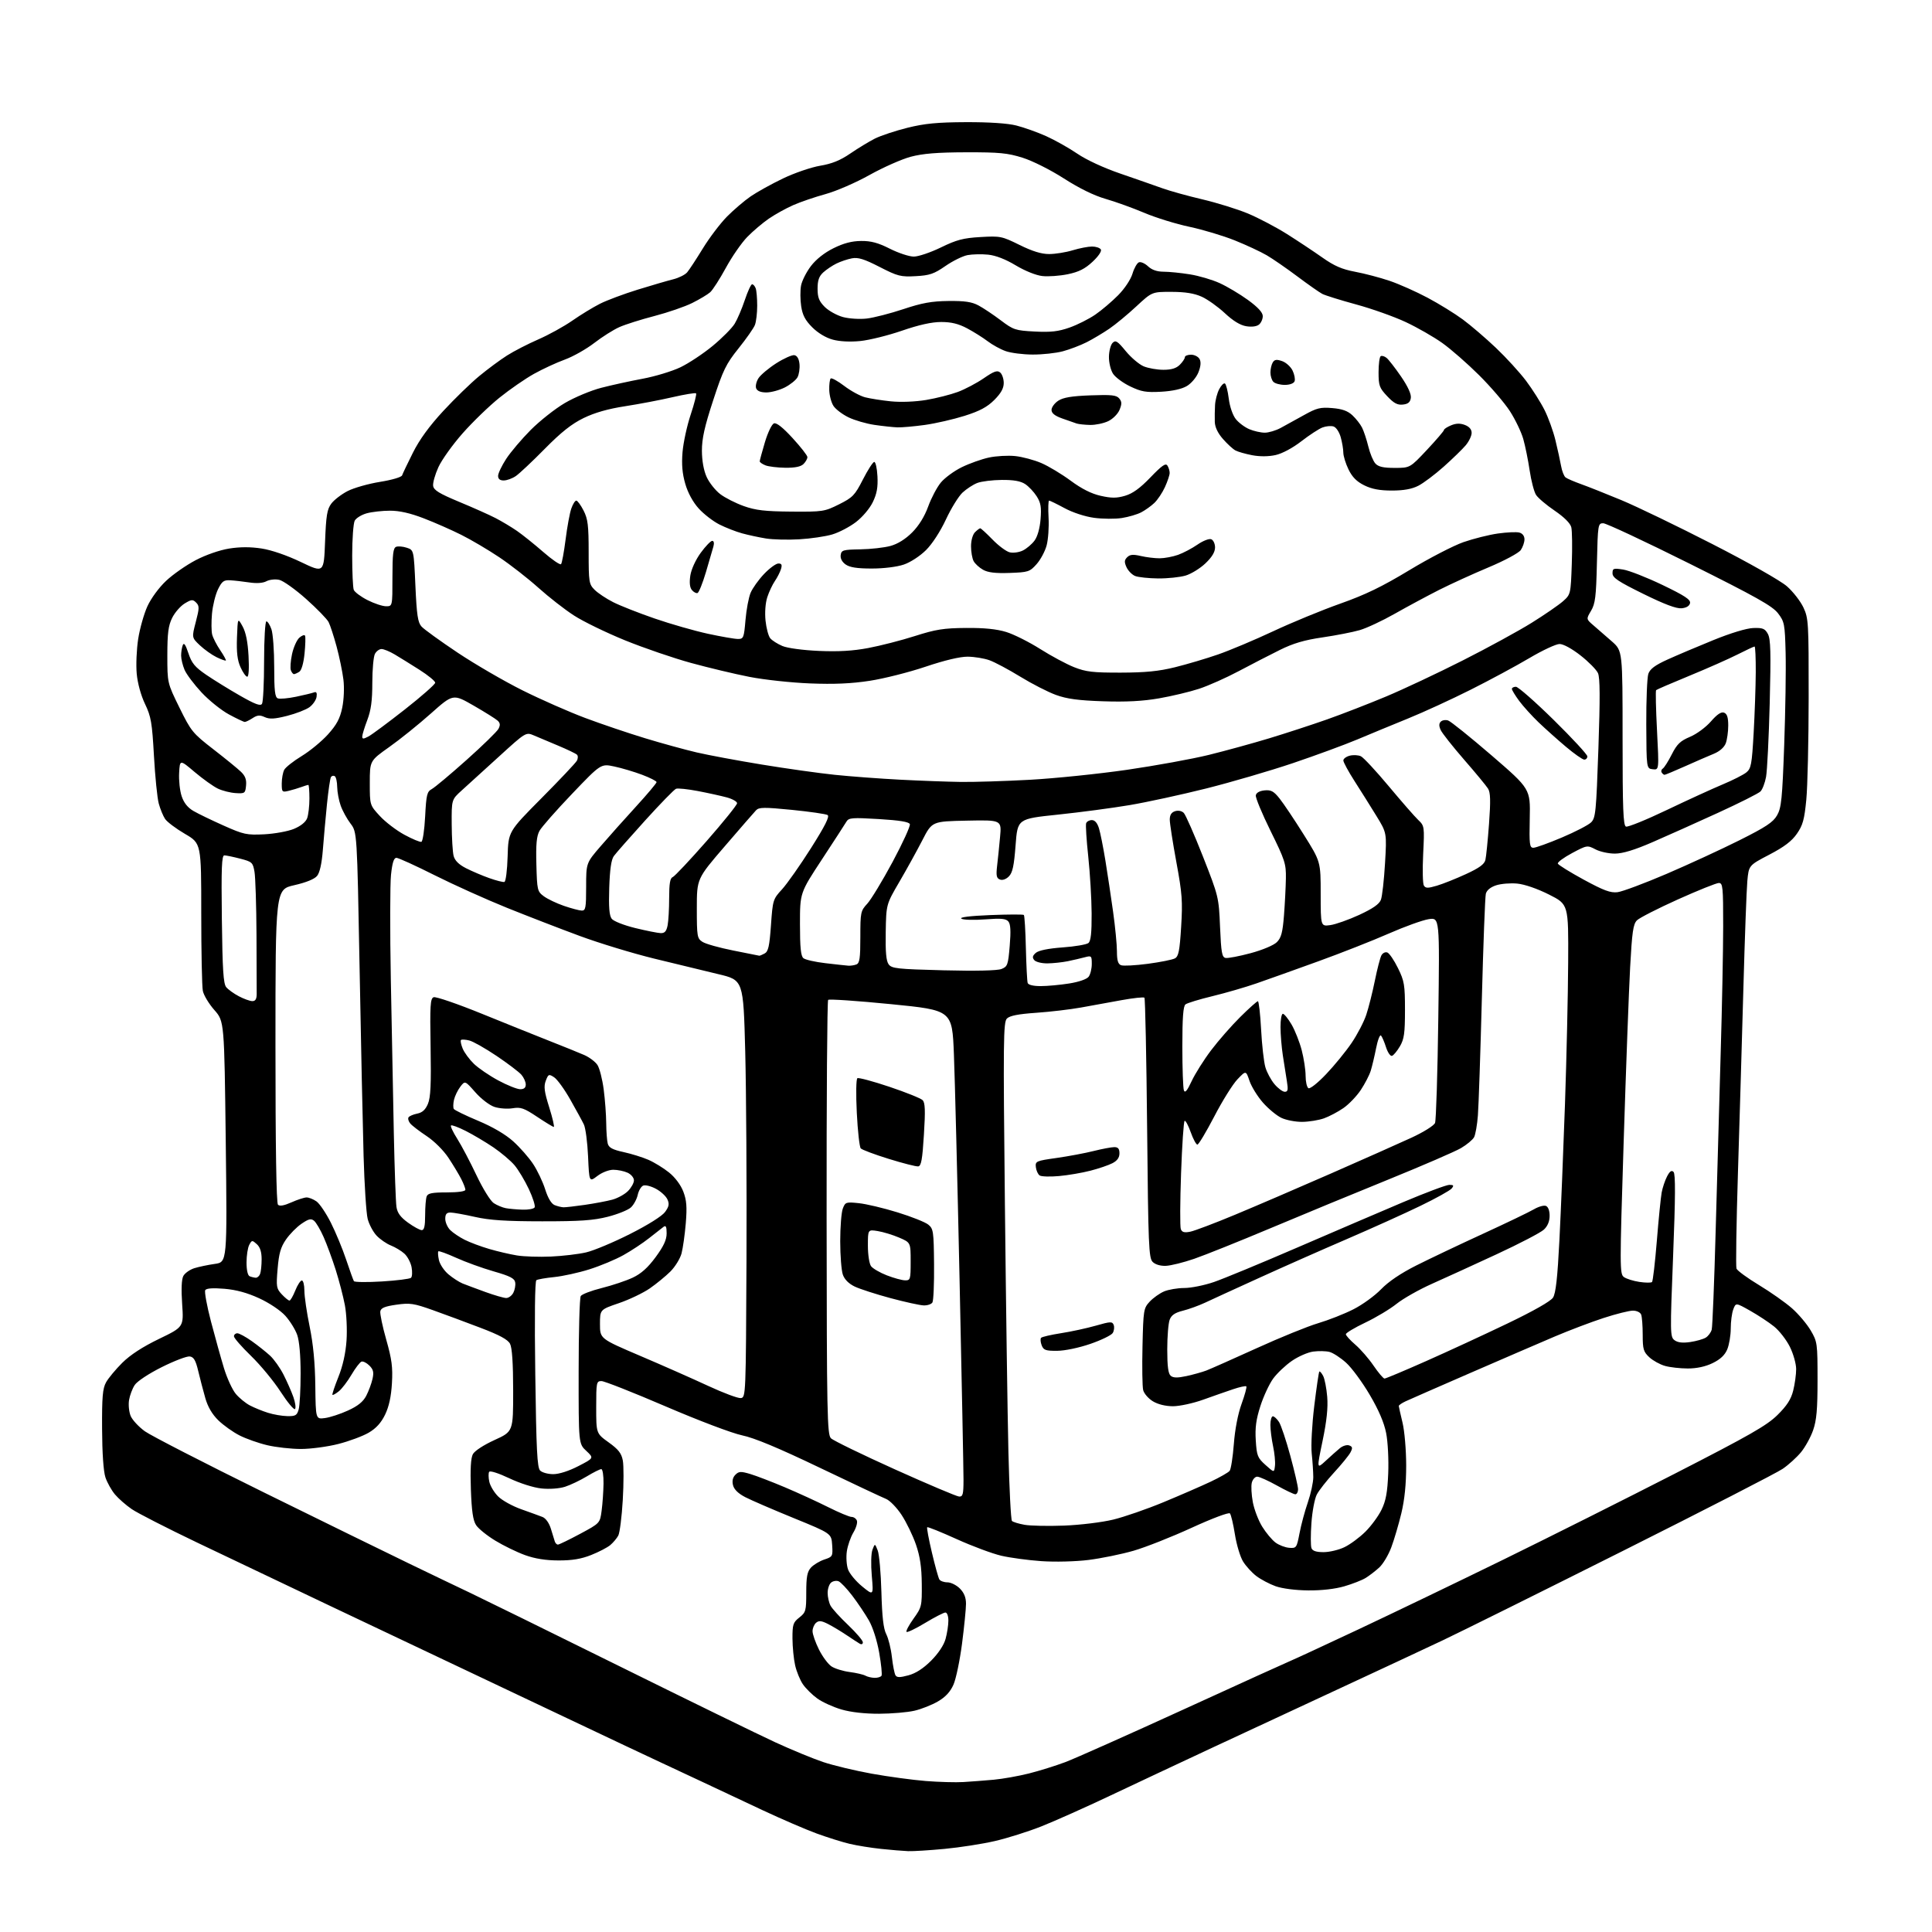 <?xml version="1.0" encoding="UTF-8" standalone="no"?>
<svg 
  version="1.1" 
  xmlns="http://www.w3.org/2000/svg" 
  xmlns:xlink="http://www.w3.org/1999/xlink" 
  xmlns:svg="http://www.w3.org/2000/svg"
  xmlns:rdf="http://www.w3.org/1999/02/22-rdf-syntax-ns#"
  xmlns:cc="http://creativecommons.org/ns#"
  xmlns:dc="http://purl.org/dc/elements/1.1/"
  viewBox="0 0 768 768"
  width="768"
  height="768"
>
<style>svg {background-color: white; }</style>"
<path stroke="none" fill="black" fill-rule="evenodd" d="M361.00,735.86C359.07,735.79 354.25,735.39 350.27,734.97C346.29,734.55 340.66,733.65 337.77,732.96C334.87,732.28 328.96,730.42 324.62,728.84C320.29,727.25 310.62,723.08 303.12,719.57C295.63,716.06 285.00,711.07 279.50,708.47C274.00,705.88 266.35,702.31 262.50,700.52C258.65,698.74 242.00,690.88 225.50,683.05C209.00,675.22 188.07,665.30 179.00,661.01C169.93,656.71 148.55,646.58 131.50,638.50C114.45,630.41 90.60,619.05 78.50,613.26C66.40,607.47 54.64,601.46 52.37,599.90C50.09,598.34 47.09,595.71 45.70,594.06C44.31,592.40 42.60,589.35 41.91,587.28C41.13,584.94 40.62,577.61 40.58,568.00C40.51,555.32 40.80,551.95 42.16,549.50C43.07,547.85 45.97,544.36 48.60,541.74C51.79,538.58 56.67,535.40 63.21,532.24C73.03,527.50 73.03,527.50 72.41,518.39C72.00,512.49 72.17,508.55 72.88,507.22C73.49,506.09 75.45,504.70 77.24,504.13C79.03,503.57 82.71,502.80 85.40,502.42C90.31,501.73 90.31,501.73 89.74,453.86C89.16,405.99 89.16,405.99 85.21,401.50C83.03,399.03 80.97,395.60 80.63,393.88C80.28,392.16 80.00,378.27 80.00,363.01C80.00,335.26 80.00,335.26 73.51,331.47C69.93,329.38 66.38,326.70 65.60,325.51C64.82,324.33 63.70,321.59 63.11,319.43C62.52,317.27 61.66,308.75 61.20,300.50C60.46,287.23 60.05,284.85 57.65,279.84C56.03,276.46 54.70,271.63 54.35,267.84C54.03,264.35 54.29,258.12 54.93,254.00C55.57,249.88 57.22,244.03 58.60,241.00C60.05,237.84 63.20,233.54 66.02,230.90C68.71,228.36 73.99,224.68 77.75,222.70C81.78,220.59 87.23,218.69 91.02,218.07C95.40,217.37 99.55,217.36 103.98,218.04C107.94,218.65 114.09,220.77 119.62,223.42C128.74,227.79 128.74,227.79 129.22,215.33C129.62,204.91 130.02,202.44 131.70,200.20C132.80,198.72 135.73,196.47 138.20,195.20C140.67,193.93 146.46,192.29 151.06,191.55C155.84,190.78 159.61,189.67 159.85,188.95C160.08,188.26 162.01,184.21 164.14,179.96C166.77,174.71 170.66,169.37 176.22,163.36C180.73,158.49 187.16,152.24 190.51,149.49C193.85,146.73 198.82,143.05 201.55,141.32C204.27,139.59 209.88,136.70 214.00,134.91C218.12,133.11 224.20,129.76 227.50,127.46C230.80,125.16 235.75,122.14 238.50,120.75C241.25,119.36 248.00,116.84 253.50,115.14C259.00,113.44 265.34,111.59 267.59,111.03C269.84,110.47 272.35,109.22 273.16,108.25C273.98,107.29 276.78,103.02 279.39,98.76C282.00,94.50 286.32,88.81 288.98,86.11C291.65,83.42 295.89,79.79 298.41,78.06C300.92,76.33 306.70,73.13 311.24,70.95C315.79,68.77 322.43,66.49 326.00,65.89C330.71,65.10 334.02,63.76 338.00,61.03C341.02,58.96 345.41,56.30 347.74,55.11C350.08,53.93 355.93,51.99 360.74,50.79C367.62,49.09 372.61,48.61 384.00,48.56C393.19,48.53 400.51,49.01 404.00,49.89C407.02,50.65 412.36,52.55 415.86,54.12C419.36,55.69 424.93,58.83 428.25,61.09C431.86,63.56 438.75,66.74 445.39,69.02C451.50,71.12 458.98,73.73 462.00,74.82C465.02,75.91 472.23,77.91 478.00,79.26C483.77,80.62 491.91,83.15 496.08,84.88C500.24,86.62 507.22,90.29 511.58,93.03C515.93,95.78 522.28,99.99 525.68,102.39C530.40,105.72 533.46,107.05 538.68,108.03C542.43,108.73 548.59,110.35 552.37,111.63C556.14,112.91 562.94,115.93 567.48,118.35C572.01,120.76 578.32,124.65 581.50,127.00C584.67,129.34 590.60,134.43 594.67,138.29C598.74,142.16 604.13,148.06 606.65,151.41C609.16,154.75 612.46,159.96 613.98,162.99C615.50,166.02 617.45,171.43 618.31,175.00C619.18,178.57 620.19,183.17 620.55,185.21C620.91,187.26 621.72,189.32 622.35,189.79C622.98,190.27 625.75,191.46 628.50,192.45C631.25,193.43 638.45,196.29 644.50,198.80C650.55,201.31 666.85,209.18 680.72,216.29C695.28,223.74 707.81,230.84 710.35,233.08C712.78,235.21 715.71,238.99 716.88,241.47C718.90,245.77 719.00,247.44 718.97,277.24C718.96,294.43 718.54,312.74 718.03,317.93C717.27,325.79 716.65,328.05 714.29,331.43C712.25,334.38 709.22,336.67 703.31,339.75C695.16,344.01 695.16,344.01 694.59,350.25C694.28,353.69 693.57,372.93 693.02,393.00C692.46,413.07 691.49,446.00 690.86,466.16C690.23,486.32 689.97,503.48 690.28,504.29C690.60,505.11 694.62,508.05 699.22,510.83C703.82,513.61 709.71,517.76 712.31,520.04C714.91,522.33 718.26,526.29 719.77,528.85C722.42,533.36 722.50,533.96 722.50,548.50C722.50,560.24 722.12,564.59 720.74,568.53C719.78,571.30 717.60,575.24 715.92,577.29C714.23,579.33 710.97,582.30 708.67,583.87C706.38,585.45 677.95,600.05 645.50,616.32C613.05,632.59 580.65,648.67 573.50,652.06C566.35,655.44 548.12,663.96 533.00,670.97C517.88,677.99 495.15,688.56 482.50,694.46C469.85,700.36 451.40,709.03 441.50,713.71C431.60,718.40 419.23,723.93 414.00,726.00C408.77,728.07 400.45,730.70 395.50,731.84C390.55,732.99 381.55,734.39 375.50,734.96C369.45,735.53 362.93,735.94 361.00,735.86zM383.00,708.39C386.02,708.21 391.43,707.79 395.00,707.47C398.57,707.14 404.90,706.02 409.06,704.97C413.21,703.92 419.71,701.89 423.51,700.46C427.30,699.03 448.65,689.52 470.95,679.32C493.25,669.12 512.40,660.42 513.50,659.99C514.60,659.56 526.52,654.03 540.00,647.70C553.48,641.36 579.35,628.91 597.50,620.03C615.65,611.14 646.47,595.69 665.99,585.69C695.59,570.52 702.32,566.67 706.56,562.50C710.32,558.79 711.95,556.27 712.82,552.80C713.47,550.22 714.00,546.38 714.00,544.25C714.00,542.13 712.87,538.13 711.49,535.36C710.11,532.59 707.29,528.96 705.22,527.30C703.16,525.64 698.89,522.83 695.74,521.05C690.02,517.82 690.02,517.82 689.01,520.48C688.45,521.94 688.00,525.37 688.00,528.10C688.00,530.83 687.37,534.56 686.61,536.39C685.65,538.69 683.86,540.37 680.79,541.86C677.93,543.25 674.46,544.00 670.93,543.99C667.95,543.99 663.87,543.54 661.89,542.98C659.90,542.43 657.09,540.88 655.64,539.54C653.31,537.38 653.00,536.33 653.00,530.63C653.00,527.07 652.73,523.45 652.39,522.58C652.05,521.68 650.63,521.00 649.10,521.00C647.63,521.00 642.39,522.31 637.46,523.92C632.53,525.52 623.77,528.85 618.00,531.30C612.23,533.76 597.15,540.26 584.50,545.76C571.85,551.26 560.26,556.34 558.75,557.04C557.24,557.74 556.02,558.59 556.04,558.91C556.06,559.23 556.72,562.20 557.52,565.50C558.33,568.85 558.97,576.35 558.98,582.50C558.98,589.94 558.36,596.10 557.06,601.53C556.00,605.95 554.20,612.06 553.06,615.10C551.93,618.14 549.76,621.76 548.25,623.13C546.74,624.51 544.33,626.36 542.89,627.25C541.45,628.14 537.63,629.64 534.39,630.58C530.71,631.65 525.31,632.27 520.00,632.21C514.98,632.17 509.69,631.48 507.07,630.55C504.63,629.67 501.19,627.85 499.41,626.50C497.64,625.15 495.27,622.55 494.14,620.72C493.01,618.90 491.55,614.05 490.90,609.95C490.25,605.85 489.36,602.10 488.91,601.60C488.46,601.10 481.90,603.56 473.74,607.30C465.84,610.93 455.44,615.04 450.62,616.44C445.80,617.83 437.73,619.48 432.68,620.11C427.45,620.75 419.42,620.95 414.00,620.58C408.77,620.22 401.59,619.25 398.04,618.43C394.48,617.60 386.49,614.63 380.27,611.81C374.06,609.00 368.79,606.87 368.57,607.10C368.35,607.32 369.18,611.82 370.43,617.10C371.67,622.38 373.01,627.21 373.41,627.85C373.80,628.48 375.24,629.00 376.60,629.00C377.97,629.00 380.20,630.10 381.55,631.45C383.25,633.16 384.00,635.02 384.00,637.53C384.00,639.53 383.29,646.64 382.43,653.33C381.56,660.02 380.03,667.37 379.03,669.65C377.76,672.53 375.87,674.58 372.85,676.34C370.46,677.74 366.25,679.41 363.50,680.04C360.75,680.68 354.44,681.22 349.47,681.24C343.78,681.26 338.26,680.64 334.51,679.55C331.24,678.60 326.91,676.63 324.89,675.18C322.88,673.73 320.30,671.18 319.16,669.52C318.03,667.86 316.64,664.48 316.08,662.00C315.51,659.52 315.04,654.72 315.02,651.32C315.00,645.76 315.27,644.93 317.75,642.98C320.33,640.95 320.50,640.33 320.50,633.01C320.50,626.79 320.88,624.79 322.37,623.14C323.40,622.01 325.79,620.57 327.67,619.94C330.99,618.85 331.09,618.66 330.80,614.20C330.50,609.58 330.50,609.58 315.50,603.46C307.25,600.09 298.59,596.35 296.27,595.15C293.49,593.72 291.81,592.09 291.39,590.40C290.96,588.69 291.27,587.30 292.33,586.24C293.70,584.87 294.49,584.83 298.21,585.93C300.57,586.63 306.77,589.01 312.00,591.22C317.23,593.43 324.98,596.99 329.23,599.12C333.48,601.25 337.65,603.00 338.51,603.00C339.36,603.00 340.32,603.66 340.63,604.47C340.94,605.29 340.31,607.42 339.22,609.22C338.14,611.03 336.98,614.36 336.64,616.62C336.30,618.89 336.50,622.13 337.09,623.82C337.67,625.51 340.20,628.56 342.70,630.61C347.24,634.33 347.24,634.33 346.55,626.41C346.15,621.87 346.27,617.44 346.83,616.00C347.79,613.50 347.79,613.50 348.90,616.32C349.51,617.87 350.17,625.32 350.37,632.87C350.64,642.75 351.18,647.44 352.30,649.61C353.16,651.27 354.17,655.36 354.54,658.69C354.92,662.03 355.56,665.29 355.97,665.95C356.55,666.88 357.70,666.89 361.10,665.97C364.04,665.18 367.03,663.25 370.14,660.14C373.00,657.27 375.20,653.97 375.88,651.50C376.49,649.30 376.99,646.04 376.99,644.25C377.00,642.40 376.49,641.00 375.81,641.00C375.16,641.00 371.54,642.86 367.78,645.13C364.01,647.41 360.68,649.01 360.36,648.70C360.05,648.38 361.30,646.02 363.14,643.44C366.39,638.92 366.50,638.45 366.42,629.63C366.36,622.94 365.74,618.76 364.11,614.00C362.88,610.42 360.31,605.12 358.40,602.21C356.49,599.30 353.71,596.44 352.21,595.84C350.72,595.25 338.82,589.65 325.77,583.40C309.39,575.55 299.86,571.58 294.99,570.57C291.00,569.73 277.81,564.74 264.56,559.05C251.70,553.52 240.24,549.00 239.09,549.00C237.10,549.00 237.00,549.51 237.00,559.41C237.00,569.81 237.00,569.81 241.95,573.37C245.84,576.16 247.04,577.70 247.58,580.58C247.96,582.60 247.95,589.68 247.56,596.32C247.17,602.97 246.37,609.30 245.78,610.41C245.19,611.51 243.76,613.21 242.60,614.19C241.45,615.16 238.03,616.94 235.00,618.14C231.03,619.72 227.41,620.32 222.00,620.30C216.92,620.29 212.62,619.60 208.68,618.17C205.48,617.01 200.17,614.43 196.89,612.43C193.61,610.44 190.17,607.67 189.26,606.27C188.03,604.40 187.49,600.71 187.18,592.02C186.90,584.06 187.15,579.59 187.97,578.06C188.67,576.75 192.28,574.39 196.59,572.43C204.00,569.05 204.00,569.05 203.99,552.78C203.98,541.81 203.57,535.74 202.74,534.16C201.85,532.48 198.55,530.69 191.00,527.82C185.22,525.61 176.69,522.45 172.04,520.79C164.45,518.09 162.97,517.87 157.55,518.64C152.99,519.29 151.44,519.93 151.18,521.27C151.00,522.25 152.06,527.34 153.55,532.58C155.76,540.37 156.17,543.52 155.80,549.87C155.49,555.17 154.63,559.14 153.08,562.34C151.51,565.59 149.51,567.79 146.57,569.51C144.24,570.88 138.81,572.90 134.50,574.00C130.20,575.10 123.49,575.99 119.59,575.99C115.69,575.98 109.68,575.31 106.23,574.49C102.78,573.68 97.83,571.93 95.23,570.61C92.63,569.29 88.84,566.59 86.80,564.61C84.34,562.21 82.60,559.25 81.61,555.75C80.78,552.86 79.52,548.02 78.80,545.00C77.79,540.74 77.02,539.43 75.44,539.21C74.31,539.04 69.30,540.96 64.31,543.45C59.08,546.07 54.51,549.09 53.54,550.58C52.61,552.00 51.60,554.69 51.30,556.56C50.99,558.44 51.28,561.27 51.94,562.87C52.61,564.46 55.15,567.20 57.59,568.96C60.04,570.71 81.27,581.62 104.77,593.20C128.27,604.77 154.47,617.61 163.00,621.72C171.53,625.84 182.32,631.02 187.00,633.23C191.68,635.45 218.22,648.50 246.00,662.23C273.77,675.97 301.76,689.63 308.18,692.59C314.60,695.55 323.17,699.08 327.22,700.44C331.27,701.80 339.96,703.88 346.54,705.07C353.12,706.25 362.77,707.56 368.00,707.98C373.23,708.39 379.98,708.58 383.00,708.39zM347.69,666.97C348.90,666.99 350.12,666.61 350.42,666.13C350.71,665.66 350.30,661.55 349.50,657.02C348.65,652.15 346.96,646.86 345.39,644.13C343.93,641.58 340.97,637.18 338.81,634.34C336.65,631.50 334.18,628.90 333.32,628.57C332.45,628.24 331.13,628.48 330.37,629.11C329.62,629.73 329.00,631.57 329.00,633.19C329.00,634.81 329.52,637.09 330.15,638.27C330.77,639.45 333.92,642.92 337.15,645.98C340.37,649.05 343.00,652.13 343.00,652.84C343.00,653.58 342.48,653.81 341.75,653.39C341.06,652.99 338.70,651.45 336.50,649.97C334.30,648.49 331.01,646.51 329.18,645.58C326.58,644.25 325.54,644.13 324.43,645.06C323.64,645.71 323.00,647.23 323.00,648.43C323.00,649.63 324.15,652.91 325.55,655.72C326.95,658.53 329.20,661.55 330.54,662.43C331.88,663.32 335.13,664.31 337.74,664.65C340.36,664.99 343.18,665.65 344.00,666.10C344.82,666.56 346.49,666.95 347.69,666.97zM526.15,617.00C528.47,617.00 532.22,616.11 534.47,615.01C536.73,613.92 540.46,611.16 542.76,608.88C545.06,606.60 547.96,602.66 549.19,600.12C550.92,596.57 551.53,593.23 551.84,585.69C552.06,580.26 551.70,573.12 551.02,569.69C550.21,565.53 548.07,560.53 544.48,554.44C541.55,549.45 537.33,543.72 535.10,541.71C532.87,539.70 529.89,537.76 528.46,537.40C527.04,537.04 524.14,536.99 522.02,537.27C519.90,537.55 516.08,539.22 513.53,540.98C510.98,542.74 507.62,545.92 506.08,548.05C504.54,550.17 502.26,555.08 501.02,558.94C499.31,564.26 498.87,567.56 499.19,572.61C499.57,578.69 499.91,579.53 503.06,582.35C506.50,585.44 506.50,585.44 506.82,582.67C507.00,581.14 506.66,577.65 506.07,574.90C505.48,572.15 505.00,568.35 505.00,566.45C505.00,564.55 505.44,563.00 505.98,563.00C506.51,563.00 507.61,564.01 508.42,565.25C509.23,566.49 511.26,572.57 512.94,578.77C514.62,584.96 516.00,590.93 516.00,592.02C516.00,593.11 515.51,594.00 514.91,594.00C514.31,594.00 511.01,592.42 507.57,590.50C504.12,588.58 500.61,587.00 499.76,587.00C498.91,587.00 497.95,588.08 497.61,589.40C497.28,590.72 497.47,594.20 498.02,597.15C498.58,600.09 500.26,604.48 501.77,606.90C503.27,609.33 505.64,612.15 507.03,613.19C508.42,614.22 510.88,615.16 512.50,615.28C515.33,615.49 515.47,615.29 516.58,609.50C517.20,606.20 518.69,600.67 519.89,597.20C521.08,593.74 522.05,589.24 522.05,587.20C522.04,585.17 521.77,580.94 521.43,577.82C521.09,574.62 521.53,566.35 522.44,558.87C523.33,551.58 524.23,545.43 524.45,545.22C524.66,545.00 525.34,545.77 525.96,546.92C526.57,548.07 527.31,551.82 527.59,555.26C527.94,559.63 527.39,564.87 525.75,572.75C523.41,584.00 523.41,584.00 526.96,580.72C528.91,578.91 531.45,576.65 532.61,575.69C533.77,574.73 535.44,574.23 536.34,574.58C537.66,575.08 537.75,575.60 536.83,577.35C536.21,578.53 533.29,582.12 530.34,585.32C527.39,588.52 524.29,592.48 523.44,594.12C522.59,595.76 521.63,600.86 521.31,605.46C520.98,610.06 520.99,614.53 521.33,615.41C521.75,616.52 523.22,617.00 526.15,617.00zM221.78,614.00C222.24,614.00 226.20,612.09 230.56,609.75C238.50,605.49 238.50,605.49 239.16,600.50C239.53,597.75 239.86,592.91 239.91,589.75C239.96,586.58 239.56,584.00 239.02,584.00C238.47,584.00 235.89,585.30 233.27,586.88C230.64,588.47 226.75,590.32 224.61,591.01C222.31,591.74 218.47,592.02 215.25,591.69C212.08,591.36 206.70,589.65 202.42,587.62C198.20,585.62 194.79,584.53 194.45,585.08C194.12,585.61 194.15,587.39 194.51,589.03C194.87,590.67 196.44,593.29 198.01,594.85C199.57,596.42 203.70,598.71 207.18,599.94C210.66,601.17 214.47,602.56 215.65,603.02C216.93,603.52 218.28,605.41 218.98,607.68C219.62,609.78 220.33,612.06 220.54,612.75C220.76,613.44 221.32,614.00 221.78,614.00zM423.00,606.45C429.41,606.20 438.04,605.15 442.50,604.07C446.90,603.00 455.90,599.89 462.50,597.15C469.10,594.42 477.50,590.76 481.18,589.03C484.85,587.30 488.28,585.34 488.80,584.69C489.32,584.04 490.07,579.24 490.47,574.04C490.91,568.23 492.09,562.08 493.54,558.08C494.84,554.50 495.69,551.36 495.43,551.10C495.18,550.84 492.83,551.34 490.23,552.22C487.63,553.09 482.25,554.97 478.27,556.40C474.29,557.83 468.89,559.00 466.27,559.00C463.29,558.99 460.29,558.25 458.28,557.03C456.50,555.95 454.77,553.95 454.43,552.59C454.09,551.23 453.97,543.38 454.16,535.14C454.49,520.78 454.60,520.05 457.00,517.45C458.38,515.96 460.95,514.13 462.72,513.37C464.49,512.62 468.12,512.00 470.79,512.00C473.46,512.00 478.77,510.93 482.57,509.62C486.38,508.31 501.20,502.18 515.50,496.00C529.80,489.82 548.82,481.67 557.76,477.88C566.71,474.10 574.97,471.00 576.13,471.00C577.88,471.00 578.03,471.26 577.03,472.47C576.35,473.28 570.79,476.37 564.65,479.34C558.52,482.32 545.42,488.23 535.54,492.49C525.66,496.74 509.91,503.71 500.54,507.98C491.17,512.24 481.48,516.68 479.00,517.85C476.52,519.01 472.57,520.44 470.21,521.03C467.07,521.81 465.65,522.78 464.96,524.62C464.43,526.00 464.00,531.32 464.00,536.44C464.00,543.17 464.39,546.08 465.39,546.91C466.41,547.75 468.07,547.78 471.64,547.01C474.31,546.43 477.85,545.44 479.50,544.82C481.15,544.19 490.15,540.20 499.50,535.95C508.85,531.69 519.88,527.21 524.00,525.99C528.12,524.77 534.42,522.29 538.00,520.47C541.58,518.66 546.52,515.07 549.00,512.50C551.93,509.46 556.82,506.15 563.00,503.04C568.23,500.41 580.15,494.74 589.50,490.45C598.85,486.15 607.97,481.77 609.76,480.71C611.55,479.66 613.69,479.05 614.51,479.36C615.42,479.71 616.00,481.24 616.00,483.29C616.00,485.49 615.22,487.39 613.72,488.79C612.47,489.97 604.03,494.37 594.97,498.57C585.91,502.77 574.31,508.07 569.19,510.35C564.08,512.63 557.78,516.20 555.19,518.27C552.61,520.35 547.01,523.71 542.75,525.74C538.49,527.77 535.00,529.86 535.00,530.37C535.00,530.89 536.69,532.75 538.75,534.52C540.81,536.29 544.08,540.04 546.00,542.86C547.93,545.69 549.89,548.00 550.37,548.00C550.85,548.00 558.28,544.88 566.87,541.07C575.47,537.26 590.01,530.54 599.18,526.14C609.58,521.15 616.43,517.26 617.35,515.82C618.44,514.12 619.13,508.00 619.89,493.00C620.47,481.73 621.46,457.43 622.10,439.00C622.73,420.57 623.31,395.15 623.37,382.50C623.50,359.50 623.50,359.50 615.76,355.60C611.13,353.27 606.06,351.52 603.13,351.24C600.44,350.98 596.65,351.29 594.71,351.93C592.47,352.67 590.99,353.89 590.64,355.30C590.34,356.51 589.63,375.27 589.06,397.00C588.49,418.73 587.78,439.58 587.49,443.35C587.21,447.11 586.52,451.03 585.97,452.06C585.41,453.09 583.06,455.05 580.73,456.41C578.40,457.77 565.48,463.36 552.00,468.84C538.52,474.31 517.35,483.05 504.95,488.27C492.55,493.48 478.94,498.94 474.70,500.40C470.46,501.86 465.39,503.12 463.44,503.19C461.29,503.28 459.23,502.66 458.20,501.63C456.66,500.09 456.45,495.16 456.00,448.55C455.73,420.29 455.24,396.91 454.93,396.60C454.62,396.29 450.57,396.72 445.93,397.56C441.29,398.40 434.01,399.72 429.74,400.50C425.47,401.27 417.45,402.22 411.91,402.60C404.80,403.09 401.38,403.76 400.27,404.88C398.84,406.30 398.76,413.52 399.46,478.48C399.88,518.09 400.51,562.50 400.86,577.17C401.21,591.84 401.85,604.18 402.27,604.60C402.69,605.03 404.94,605.71 407.27,606.13C409.60,606.55 416.68,606.69 423.00,606.45zM381.25,594.90C382.75,594.99 383.00,594.05 383.01,588.25C383.01,584.54 382.31,548.88 381.45,509.00C380.59,469.12 379.58,428.64 379.19,419.04C378.50,401.58 378.50,401.58 354.20,399.17C340.84,397.85 329.59,397.08 329.20,397.47C328.82,397.86 328.54,436.86 328.59,484.14C328.66,562.24 328.82,570.25 330.31,571.73C331.20,572.63 342.64,578.19 355.72,584.09C368.80,589.98 380.29,594.85 381.25,594.90zM219.93,586.00C222.23,586.00 226.15,584.75 229.91,582.80C236.11,579.61 236.11,579.61 233.06,576.75C230.00,573.90 230.00,573.90 230.02,545.20C230.02,529.41 230.40,515.91 230.86,515.20C231.31,514.48 235.08,513.04 239.22,512.01C243.37,510.97 248.90,509.12 251.51,507.89C254.87,506.31 257.53,503.93 260.63,499.72C263.83,495.36 265.00,492.84 265.00,490.27C265.00,487.62 264.69,486.99 263.75,487.70C263.06,488.22 260.48,490.24 258.00,492.20C255.53,494.16 250.94,497.19 247.82,498.93C244.70,500.68 238.62,503.22 234.32,504.57C230.02,505.93 223.73,507.31 220.34,507.65C216.95,507.99 213.75,508.55 213.22,508.89C212.63,509.27 212.46,523.50 212.78,546.32C213.19,576.42 213.54,583.40 214.71,584.57C215.50,585.36 217.85,586.00 219.93,586.00zM129.18,563.70C131.21,563.43 135.34,562.08 138.36,560.69C142.26,558.91 144.36,557.21 145.59,554.84C146.54,553.00 147.66,550.00 148.07,548.16C148.67,545.51 148.42,544.42 146.85,542.85C145.76,541.76 144.35,541.05 143.71,541.26C143.07,541.48 141.28,543.81 139.73,546.45C138.18,549.09 135.92,552.06 134.71,553.04C133.49,554.02 132.34,554.67 132.15,554.48C131.96,554.29 133.02,551.10 134.51,547.38C136.28,542.97 137.40,537.93 137.75,532.86C138.04,528.55 137.75,522.30 137.09,518.80C136.43,515.33 134.78,509.00 133.43,504.73C132.07,500.46 129.92,494.61 128.64,491.73C127.37,488.85 125.66,485.95 124.85,485.28C123.66,484.30 122.70,484.52 119.90,486.43C117.98,487.72 115.20,490.54 113.71,492.69C111.58,495.77 110.87,498.23 110.36,504.32C109.75,511.50 109.87,512.23 112.03,514.53C113.30,515.89 114.67,517.00 115.07,517.00C115.46,517.00 116.50,515.20 117.38,513.00C118.26,510.80 119.44,509.00 119.99,509.00C120.55,509.00 121.00,510.84 121.00,513.09C121.00,515.34 121.94,521.76 123.09,527.34C124.51,534.25 125.23,541.76 125.34,550.85C125.50,564.19 125.50,564.19 129.18,563.70zM114.23,562.93C117.47,562.99 118.06,562.64 118.73,560.25C119.15,558.74 119.50,552.33 119.50,546.00C119.50,538.81 118.99,533.04 118.13,530.62C117.38,528.48 115.25,525.07 113.41,523.03C111.49,520.91 107.07,517.95 103.08,516.11C98.30,513.91 93.93,512.71 89.20,512.31C84.59,511.93 82.05,512.11 81.59,512.85C81.21,513.47 82.23,519.05 83.85,525.26C85.48,531.46 87.80,539.82 89.02,543.83C90.24,547.84 92.36,552.46 93.74,554.10C95.11,555.73 97.65,557.81 99.37,558.70C101.09,559.60 104.30,560.91 106.50,561.60C108.70,562.30 112.18,562.90 114.23,562.93zM117.27,560.12C116.85,560.54 114.28,557.45 111.56,553.26C108.85,549.06 103.56,542.65 99.81,539.02C96.07,535.39 93.00,531.88 93.00,531.21C93.00,530.55 93.61,530.00 94.35,530.00C95.09,530.00 97.68,531.41 100.10,533.13C102.52,534.85 105.78,537.44 107.34,538.88C108.91,540.32 111.32,543.72 112.70,546.43C114.08,549.14 115.85,553.16 116.63,555.36C117.40,557.56 117.69,559.70 117.27,560.12zM294.50,555.76C296.47,555.50 296.50,554.66 296.74,501.00C296.87,471.02 296.64,433.70 296.24,418.05C295.50,389.60 295.50,389.60 285.50,387.23C280.00,385.92 268.52,383.14 260.00,381.05C251.47,378.96 238.20,374.92 230.50,372.07C222.80,369.23 209.75,364.18 201.50,360.86C193.25,357.53 180.32,351.70 172.76,347.91C165.20,344.11 158.37,341.00 157.59,341.00C156.56,341.00 155.95,342.90 155.43,347.75C155.04,351.46 155.00,370.25 155.36,389.50C155.71,408.75 156.25,436.20 156.55,450.50C156.85,464.80 157.32,477.98 157.60,479.78C157.96,482.17 159.22,483.87 162.20,486.03C164.46,487.66 166.91,489.00 167.65,489.00C168.63,489.00 169.00,487.38 169.00,483.08C169.00,479.83 169.27,476.45 169.61,475.58C170.08,474.34 171.79,474.00 177.61,474.00C182.10,474.00 185.00,473.59 185.00,472.95C185.00,472.37 184.26,470.46 183.36,468.70C182.47,466.94 180.19,463.16 178.31,460.31C176.32,457.30 172.67,453.65 169.62,451.62C166.72,449.70 163.78,447.44 163.09,446.61C162.39,445.77 162.08,444.68 162.39,444.17C162.70,443.67 164.25,443.00 165.84,442.68C167.88,442.27 169.12,441.15 170.11,438.80C171.18,436.26 171.42,431.06 171.17,416.25C170.88,399.61 171.05,396.92 172.38,396.41C173.23,396.08 181.93,399.07 191.71,403.05C201.50,407.03 213.78,411.97 219.00,414.02C224.22,416.07 230.18,418.49 232.23,419.38C234.28,420.28 236.65,422.06 237.49,423.34C238.33,424.62 239.45,429.01 239.98,433.08C240.51,437.16 240.96,443.20 240.98,446.50C241.01,449.80 241.28,453.45 241.59,454.61C242.03,456.22 243.49,457.01 247.83,457.96C250.95,458.64 255.40,460.02 257.72,461.03C260.05,462.04 263.75,464.31 265.95,466.08C268.36,468.02 270.61,471.02 271.62,473.66C272.94,477.12 273.14,479.75 272.61,486.27C272.23,490.80 271.47,496.19 270.92,498.26C270.37,500.32 268.38,503.55 266.51,505.43C264.63,507.30 260.94,510.33 258.30,512.16C255.66,513.98 250.12,516.63 246.00,518.03C238.50,520.59 238.50,520.59 238.50,526.37C238.50,532.15 238.50,532.15 254.50,538.98C263.30,542.73 275.45,548.10 281.50,550.91C287.55,553.72 293.40,555.91 294.50,555.76zM420.22,536.97C415.65,537.00 414.82,536.70 414.07,534.75C413.60,533.51 413.50,532.18 413.86,531.80C414.21,531.41 417.79,530.59 421.80,529.96C425.81,529.34 432.02,527.99 435.60,526.97C441.46,525.29 442.17,525.27 442.71,526.69C443.05,527.56 442.87,529.00 442.33,529.89C441.79,530.77 437.78,532.72 433.42,534.22C428.82,535.80 423.29,536.95 420.22,536.97zM671.90,533.48C674.32,533.12 677.10,532.33 678.08,531.72C679.07,531.10 680.12,529.68 680.43,528.55C680.74,527.42 681.45,509.62 682.01,489.00C682.58,468.38 683.47,436.65 684.00,418.50C684.54,400.35 684.98,377.74 684.99,368.25C685.00,352.48 684.85,351.00 683.25,351.00C682.29,351.01 674.98,353.94 667.00,357.53C659.03,361.12 651.70,364.86 650.71,365.85C649.21,367.35 648.77,370.41 648.00,384.57C647.50,393.88 646.34,425.09 645.43,453.93C643.85,503.81 643.85,506.42 645.52,507.64C646.48,508.34 649.26,509.22 651.68,509.58C654.11,509.94 656.37,509.96 656.71,509.62C657.05,509.28 657.91,501.91 658.62,493.25C659.32,484.59 660.19,475.94 660.54,474.03C660.89,472.13 661.85,469.26 662.67,467.67C663.76,465.57 664.47,465.07 665.26,465.86C666.06,466.66 666.01,475.85 665.09,499.17C663.86,530.13 663.89,531.44 665.66,532.76C666.93,533.70 668.87,533.92 671.90,533.48zM367.19,518.92C365.71,518.88 359.77,517.58 354.00,516.03C348.23,514.48 341.83,512.41 339.79,511.44C337.39,510.29 335.71,508.61 335.04,506.68C334.47,505.04 334.00,499.07 334.00,493.42C334.00,487.76 334.46,481.91 335.03,480.43C336.01,477.85 336.30,477.75 341.38,478.28C344.32,478.58 351.24,480.22 356.76,481.93C362.29,483.63 367.79,485.82 368.99,486.79C371.03,488.44 371.18,489.46 371.30,502.53C371.37,510.22 371.08,517.07 370.65,517.75C370.23,518.44 368.67,518.97 367.19,518.92zM201.21,515.98C202.16,515.99 203.42,515.08 204.03,513.95C204.63,512.82 204.98,510.97 204.81,509.83C204.56,508.18 202.86,507.29 196.23,505.39C191.69,504.08 184.98,501.65 181.33,499.99C177.67,498.34 174.49,497.18 174.25,497.42C174.01,497.66 174.11,499.23 174.48,500.90C174.85,502.58 176.55,505.13 178.27,506.57C179.98,508.02 182.54,509.66 183.94,510.23C185.35,510.79 189.43,512.31 193.00,513.61C196.57,514.90 200.27,515.97 201.21,515.98zM151.83,509.40C157.70,509.04 162.89,508.39 163.38,507.95C163.86,507.51 163.96,505.61 163.61,503.73C163.26,501.86 161.96,499.42 160.73,498.32C159.51,497.22 157.09,495.77 155.37,495.09C153.64,494.41 151.10,492.65 149.70,491.18C148.31,489.70 146.71,486.70 146.15,484.50C145.59,482.30 144.86,471.05 144.53,459.50C144.20,447.95 143.48,414.26 142.94,384.64C141.94,330.79 141.94,330.79 139.35,327.40C137.93,325.53 136.16,322.32 135.43,320.25C134.69,318.19 134.07,314.84 134.04,312.81C134.02,310.78 133.58,308.86 133.07,308.54C132.56,308.23 131.87,308.40 131.55,308.92C131.23,309.44 130.52,314.29 129.97,319.69C129.43,325.08 128.69,333.25 128.34,337.83C127.92,343.23 127.12,346.87 126.06,348.17C125.02,349.45 121.72,350.80 116.97,351.88C109.50,353.57 109.50,353.57 109.50,415.74C109.50,455.89 109.85,478.26 110.50,478.90C111.17,479.57 112.95,479.25 115.86,477.95C118.26,476.88 120.97,476.00 121.89,476.00C122.80,476.00 124.57,476.71 125.80,477.57C127.04,478.44 129.61,482.25 131.52,486.04C133.43,489.83 136.17,496.44 137.60,500.72C139.03,505.00 140.42,508.85 140.68,509.28C140.94,509.70 145.95,509.76 151.83,509.40zM359.75,508.95C361.89,509.00 362.00,508.63 362.00,501.46C362.00,493.93 362.00,493.93 357.41,491.96C354.89,490.88 351.06,489.71 348.91,489.37C345.00,488.74 345.00,488.74 345.00,495.18C345.00,498.76 345.56,502.37 346.25,503.32C346.94,504.25 349.75,505.89 352.50,506.96C355.25,508.03 358.51,508.93 359.75,508.95zM101.64,507.92C102.27,507.96 103.06,507.29 103.39,506.42C103.73,505.55 104.00,502.92 104.00,500.57C104.00,497.64 103.40,495.77 102.08,494.57C100.25,492.92 100.11,492.93 99.08,494.85C98.49,495.96 98.00,499.11 98.00,501.85C98.00,504.90 98.48,507.03 99.25,507.34C99.94,507.62 101.01,507.88 101.64,507.92zM219.00,499.50C223.68,499.29 229.97,498.55 233.00,497.84C236.03,497.14 243.88,493.85 250.45,490.53C257.60,486.92 263.19,483.41 264.37,481.78C265.95,479.61 266.14,478.59 265.30,476.75C264.72,475.49 262.68,473.60 260.75,472.57C258.83,471.53 256.57,470.95 255.72,471.28C254.88,471.60 253.88,473.27 253.51,474.98C253.13,476.69 251.92,478.93 250.81,479.96C249.71,480.99 245.58,482.66 241.65,483.67C235.94,485.13 230.68,485.50 215.50,485.49C201.10,485.48 194.63,485.06 188.79,483.74C184.55,482.78 180.17,482.00 179.04,482.00C177.53,482.00 177.00,482.65 177.00,484.50C177.00,485.88 177.88,487.88 178.96,488.96C180.04,490.04 182.62,491.78 184.71,492.83C186.79,493.88 191.20,495.53 194.50,496.49C197.80,497.46 202.75,498.61 205.50,499.06C208.25,499.51 214.32,499.71 219.00,499.50zM473.14,489.62C474.85,489.28 482.83,486.26 490.87,482.91C498.92,479.56 516.08,472.19 529.00,466.52C541.92,460.85 556.37,454.43 561.09,452.25C565.93,450.01 570.01,447.45 570.45,446.39C570.87,445.35 571.46,426.54 571.75,404.60C572.29,364.70 572.29,364.70 567.89,365.39C565.48,365.77 558.33,368.35 552.00,371.13C545.67,373.91 533.08,378.87 524.00,382.15C514.92,385.44 503.90,389.38 499.50,390.90C495.10,392.43 487.23,394.71 482.00,395.98C476.77,397.24 471.94,398.72 471.25,399.26C470.34,399.97 470.00,404.59 470.00,416.04C470.00,424.73 470.28,432.56 470.62,433.45C471.06,434.61 471.94,433.56 473.69,429.79C475.04,426.88 478.52,421.35 481.43,417.50C484.34,413.65 489.56,407.69 493.04,404.25C496.51,400.81 499.66,398.00 500.03,398.00C500.40,398.00 500.98,403.06 501.31,409.25C501.64,415.44 502.40,422.17 503.00,424.22C503.59,426.26 505.22,429.30 506.63,430.97C508.03,432.64 509.87,434.00 510.72,434.00C511.97,434.00 512.12,433.22 511.55,429.75C511.16,427.41 510.43,422.80 509.94,419.50C509.44,416.20 509.03,411.14 509.02,408.25C509.01,405.36 509.43,403.00 509.96,403.00C510.48,403.00 512.04,404.91 513.41,407.25C514.78,409.59 516.59,414.18 517.45,417.46C518.30,420.74 519.00,425.32 519.00,427.65C519.00,429.98 519.50,432.19 520.11,432.57C520.73,432.95 523.78,430.55 527.14,427.01C530.41,423.59 534.95,418.02 537.25,414.64C539.55,411.26 542.19,406.19 543.12,403.37C544.06,400.54 545.59,394.47 546.52,389.87C547.45,385.26 548.63,380.73 549.12,379.79C549.63,378.84 550.68,378.32 551.49,378.63C552.29,378.94 554.20,381.74 555.72,384.85C558.25,389.99 558.50,391.50 558.50,401.50C558.50,410.72 558.17,413.05 556.49,415.92C555.39,417.80 553.97,419.51 553.34,419.72C552.71,419.93 551.64,418.39 550.97,416.30C550.31,414.21 549.40,412.11 548.97,411.64C548.54,411.17 547.66,413.42 547.03,416.64C546.39,419.86 545.43,423.91 544.89,425.64C544.36,427.37 542.58,430.80 540.95,433.26C539.32,435.72 536.21,438.97 534.04,440.47C531.88,441.97 528.39,443.81 526.30,444.56C524.21,445.30 520.32,445.93 517.65,445.96C514.98,445.98 511.26,445.27 509.37,444.37C507.49,443.48 504.19,440.75 502.03,438.30C499.88,435.85 497.48,431.97 496.70,429.68C495.29,425.50 495.29,425.50 491.89,429.06C490.03,431.01 485.88,437.65 482.69,443.81C479.49,449.96 476.47,455.00 475.98,455.00C475.49,455.00 474.29,452.78 473.33,450.07C472.37,447.36 471.27,445.33 470.90,445.56C470.53,445.79 469.89,455.19 469.49,466.45C469.09,477.72 469.04,487.67 469.39,488.59C469.88,489.84 470.78,490.09 473.14,489.62zM207.69,480.86C210.00,480.94 212.17,480.54 212.52,479.97C212.87,479.40 211.84,476.14 210.24,472.72C208.63,469.30 206.06,465.01 204.53,463.20C202.99,461.38 199.20,458.18 196.12,456.08C193.03,453.99 188.09,451.06 185.15,449.57C182.21,448.08 179.56,447.10 179.27,447.39C178.98,447.69 180.11,450.08 181.78,452.71C183.45,455.35 186.87,461.82 189.37,467.11C191.94,472.53 194.95,477.39 196.28,478.27C197.58,479.12 199.74,480.02 201.07,480.27C202.41,480.52 205.39,480.79 207.69,480.86zM224.00,479.92C224.82,479.94 228.65,479.51 232.50,478.95C236.35,478.39 241.24,477.47 243.36,476.90C245.49,476.33 248.30,474.79 249.61,473.48C250.93,472.16 252.00,470.24 252.00,469.21C252.00,468.16 250.87,466.81 249.45,466.16C248.05,465.52 245.51,465.00 243.80,465.00C242.03,465.00 239.29,466.07 237.46,467.47C234.22,469.93 234.22,469.93 233.77,459.72C233.52,454.10 232.77,448.38 232.10,447.00C231.44,445.62 229.00,441.17 226.69,437.09C224.39,433.02 221.50,429.03 220.27,428.23C218.18,426.87 217.97,426.96 216.96,429.60C216.09,431.88 216.35,433.91 218.33,440.21C219.67,444.49 220.48,447.99 220.13,447.97C219.78,447.96 216.80,446.14 213.50,443.94C208.32,440.48 206.99,440.02 203.77,440.55C201.72,440.89 198.47,440.65 196.54,440.01C194.59,439.37 191.24,436.81 188.95,434.20C184.85,429.55 184.85,429.55 182.96,432.02C181.92,433.39 180.80,435.73 180.46,437.23C180.13,438.72 180.09,440.34 180.39,440.82C180.69,441.30 185.03,443.42 190.05,445.52C195.85,447.95 200.93,450.93 204.00,453.69C206.66,456.08 210.23,460.14 211.92,462.70C213.62,465.26 215.78,469.80 216.72,472.79C217.82,476.27 219.17,478.52 220.47,479.05C221.59,479.50 223.18,479.89 224.00,479.92zM421.00,467.50C417.43,467.83 413.95,467.72 413.27,467.26C412.60,466.79 411.93,465.31 411.77,463.96C411.51,461.61 411.85,461.46 420.00,460.31C424.68,459.64 431.29,458.41 434.71,457.55C438.12,456.70 441.83,456.00 442.96,456.00C444.46,456.00 445.00,456.65 445.00,458.47C445.00,460.17 444.12,461.40 442.21,462.39C440.67,463.19 436.73,464.53 433.46,465.37C430.18,466.22 424.57,467.18 421.00,467.50zM365.00,463.66C364.18,463.76 358.90,462.41 353.29,460.67C347.67,458.93 342.66,457.05 342.16,456.50C341.66,455.95 340.95,449.57 340.59,442.33C340.22,434.81 340.32,428.92 340.83,428.60C341.33,428.30 347.07,429.84 353.59,432.03C360.11,434.22 366.03,436.60 366.74,437.32C367.76,438.33 367.88,441.34 367.27,451.05C366.66,460.96 366.20,463.51 365.00,463.66zM206.75,432.98C208.30,432.99 209.00,432.41 209.00,431.11C209.00,430.07 208.21,428.32 207.25,427.21C206.29,426.11 201.86,422.75 197.41,419.75C192.95,416.75 188.06,413.98 186.54,413.60C185.01,413.22 183.53,413.14 183.25,413.42C182.96,413.70 183.27,415.24 183.93,416.84C184.59,418.43 186.59,421.15 188.37,422.87C190.14,424.59 194.50,427.57 198.05,429.48C201.60,431.39 205.51,432.96 206.75,432.98zM100.25,397.96C101.49,397.99 102.01,397.21 102.04,395.25C102.06,393.74 102.02,383.05 101.96,371.50C101.90,359.95 101.54,348.73 101.17,346.56C100.52,342.84 100.22,342.56 95.49,341.33C92.75,340.62 89.91,340.03 89.19,340.02C88.13,340.00 87.94,344.93 88.19,365.35C88.44,385.50 88.79,391.05 89.93,392.42C90.71,393.36 92.96,394.99 94.93,396.02C96.89,397.06 99.29,397.93 100.25,397.96zM413.72,391.99C416.35,391.99 421.43,391.52 425.00,390.95C428.87,390.34 432.00,389.25 432.75,388.27C433.44,387.36 434.00,385.08 434.00,383.20C434.00,379.96 433.86,379.82 431.25,380.52C429.74,380.93 426.70,381.63 424.50,382.09C422.30,382.54 418.64,382.93 416.37,382.96C414.08,382.98 411.75,382.40 411.13,381.65C410.28,380.63 410.43,379.94 411.75,378.78C412.88,377.81 416.68,377.03 422.42,376.61C427.33,376.26 431.94,375.47 432.67,374.86C433.63,374.06 433.98,370.81 433.94,363.13C433.91,357.28 433.30,347.10 432.60,340.50C431.89,333.90 431.51,327.94 431.76,327.25C432.01,326.56 433.03,326.00 434.03,326.00C435.21,326.00 436.20,327.14 436.85,329.25C437.40,331.04 438.55,336.77 439.40,342.00C440.25,347.23 441.63,356.42 442.47,362.42C443.31,368.43 444.00,375.53 444.00,378.21C444.00,381.79 444.43,383.23 445.64,383.69C446.54,384.04 451.33,383.78 456.27,383.13C461.22,382.47 466.06,381.50 467.03,380.98C468.50,380.20 468.93,378.04 469.52,368.46C470.16,358.28 469.93,355.18 467.62,342.69C466.18,334.89 465.00,327.29 465.00,325.82C465.00,323.97 465.65,322.93 467.11,322.46C468.38,322.06 469.76,322.34 470.57,323.15C471.30,323.89 474.74,331.70 478.20,340.50C484.41,356.31 484.49,356.64 484.99,368.49C485.43,378.73 485.75,380.53 487.20,380.80C488.13,380.98 492.61,380.12 497.16,378.90C501.91,377.62 506.34,375.75 507.58,374.51C509.30,372.79 509.87,370.67 510.40,363.93C510.76,359.29 511.10,352.66 511.16,349.19C511.26,343.37 510.78,341.89 505.08,330.34C501.68,323.44 499.03,317.06 499.20,316.15C499.40,315.12 500.70,314.39 502.67,314.19C505.27,313.94 506.33,314.51 508.66,317.44C510.22,319.39 514.54,325.83 518.24,331.74C524.99,342.50 524.99,342.50 524.99,355.38C525.00,368.26 525.00,368.26 528.80,367.75C530.89,367.47 536.07,365.64 540.30,363.69C545.74,361.17 548.27,359.41 548.93,357.68C549.45,356.33 550.18,349.79 550.57,343.15C551.28,331.08 551.28,331.08 547.11,324.29C544.82,320.56 540.93,314.36 538.47,310.53C536.01,306.69 534.00,302.99 534.00,302.29C534.00,301.60 535.15,300.75 536.56,300.39C537.97,300.04 539.96,300.14 540.98,300.63C542.00,301.11 546.97,306.45 552.02,312.50C557.07,318.55 562.35,324.59 563.74,325.92C566.24,328.30 566.27,328.53 565.73,339.51C565.43,345.65 565.55,351.28 566.01,352.02C566.70,353.13 567.59,353.14 571.17,352.08C573.55,351.38 578.74,349.31 582.71,347.48C588.02,345.04 590.07,343.55 590.47,341.83C590.78,340.55 591.42,334.10 591.91,327.50C592.58,318.31 592.49,315.03 591.52,313.49C590.83,312.38 586.55,307.20 582.01,301.99C577.48,296.77 573.29,291.48 572.71,290.22C571.97,288.62 571.97,287.63 572.73,286.87C573.32,286.28 574.63,286.07 575.65,286.40C576.67,286.73 584.44,292.98 592.93,300.29C608.35,313.60 608.35,313.60 608.10,325.30C607.88,335.75 608.03,337.00 609.55,337.00C610.49,337.00 615.59,335.16 620.88,332.92C626.17,330.68 631.39,327.98 632.47,326.92C634.28,325.16 634.51,322.84 635.39,297.53C636.09,277.42 636.04,269.39 635.22,267.58C634.60,266.21 631.48,263.05 628.29,260.55C624.86,257.86 621.46,256.00 619.95,256.00C618.55,256.00 613.15,258.52 607.95,261.60C602.75,264.68 592.29,270.32 584.70,274.13C577.11,277.95 565.86,283.12 559.70,285.62C553.54,288.13 544.45,291.88 539.50,293.97C534.55,296.05 523.08,300.27 514.00,303.34C504.93,306.40 489.40,310.94 479.50,313.43C469.60,315.91 455.88,318.89 449.00,320.05C442.12,321.21 429.30,322.91 420.50,323.83C404.50,325.50 404.50,325.50 403.71,336.00C403.09,344.21 402.51,346.91 401.04,348.39C399.91,349.53 398.50,350.02 397.49,349.63C396.13,349.11 395.92,348.09 396.36,344.25C396.67,341.64 397.20,336.45 397.54,332.72C398.17,325.94 398.17,325.94 384.33,326.22C370.50,326.50 370.50,326.50 366.65,334.00C364.53,338.12 360.43,345.55 357.54,350.50C352.28,359.50 352.28,359.50 352.09,370.50C351.95,378.45 352.27,382.01 353.26,383.35C354.48,385.00 356.69,385.24 375.06,385.71C387.94,386.03 396.46,385.84 398.10,385.19C400.51,384.24 400.75,383.58 401.38,375.97C401.87,370.13 401.72,367.36 400.85,366.32C399.88,365.15 397.99,364.98 391.57,365.47C387.13,365.81 382.90,365.68 382.16,365.18C381.32,364.61 385.56,364.09 393.66,363.76C400.72,363.48 406.73,363.45 407.00,363.71C407.27,363.96 407.64,369.87 407.80,376.83C407.97,383.80 408.29,390.06 408.52,390.75C408.78,391.52 410.78,392.00 413.72,391.99zM337.17,383.87C338.09,383.94 339.55,383.73 340.42,383.39C341.72,382.89 342.00,380.96 342.00,372.50C342.00,362.66 342.12,362.08 344.75,359.24C346.26,357.60 350.80,350.11 354.84,342.59C358.88,335.06 361.95,328.32 361.68,327.61C361.33,326.70 357.61,326.09 349.34,325.59C338.80,324.96 337.39,325.07 336.50,326.57C335.95,327.51 331.56,334.27 326.75,341.60C318.00,354.92 318.00,354.92 318.00,367.34C318.00,376.63 318.34,380.04 319.37,380.89C320.12,381.52 324.06,382.41 328.12,382.88C332.18,383.36 336.25,383.80 337.17,383.87zM301.82,379.91C301.99,379.96 302.94,379.57 303.93,379.04C305.41,378.25 305.87,376.20 306.47,367.79C307.18,357.75 307.28,357.42 310.88,353.51C312.90,351.30 318.08,343.93 322.39,337.13C327.99,328.28 329.87,324.54 328.98,323.99C328.30,323.57 321.93,322.65 314.83,321.94C303.79,320.85 301.71,320.87 300.56,322.08C299.82,322.86 294.21,329.30 288.11,336.40C277.00,349.30 277.00,349.30 277.00,361.13C277.00,372.29 277.13,373.04 279.25,374.41C280.49,375.22 286.00,376.76 291.50,377.85C297.00,378.94 301.64,379.87 301.82,379.91zM262.62,370.93C264.23,370.98 264.90,370.23 265.38,367.88C265.72,366.16 266.00,361.25 266.00,356.98C266.00,351.28 266.37,349.07 267.39,348.68C268.15,348.39 274.23,341.93 280.89,334.34C287.55,326.74 293.00,319.98 293.00,319.30C293.00,318.63 291.14,317.58 288.88,316.97C286.61,316.36 281.44,315.22 277.40,314.45C273.36,313.68 269.46,313.27 268.73,313.55C268.00,313.83 262.48,319.50 256.45,326.15C250.43,332.80 244.83,339.17 244.01,340.30C242.98,341.73 242.42,345.60 242.18,352.93C241.93,360.62 242.20,363.97 243.17,365.23C243.92,366.20 248.01,367.81 252.50,368.91C256.90,369.98 261.46,370.89 262.62,370.93zM231.25,361.97C232.80,362.00 233.00,360.89 233.00,352.53C233.00,343.05 233.00,343.05 238.85,336.28C242.06,332.55 248.36,325.49 252.85,320.59C257.33,315.69 261.00,311.33 261.00,310.91C261.00,310.49 258.41,309.17 255.25,307.98C252.09,306.79 247.11,305.31 244.18,304.69C238.87,303.56 238.87,303.56 227.43,315.53C221.14,322.11 215.30,328.74 214.46,330.27C213.30,332.37 213.00,335.58 213.22,343.66C213.49,353.84 213.61,354.37 216.15,356.26C217.60,357.35 221.20,359.07 224.15,360.09C227.09,361.10 230.29,361.95 231.25,361.97zM643.00,354.66C644.92,354.42 653.66,351.16 662.42,347.41C671.18,343.65 684.22,337.64 691.41,334.04C702.00,328.74 704.85,326.85 706.42,324.09C708.12,321.12 708.48,317.60 709.25,296.09C709.73,282.57 709.99,266.06 709.81,259.42C709.52,248.08 709.34,247.13 706.80,243.81C704.59,240.91 698.23,237.34 671.77,224.13C653.99,215.26 638.48,208.00 637.31,208.00C635.24,208.00 635.16,208.46 634.80,223.75C634.49,237.20 634.14,239.98 632.47,242.80C630.50,246.10 630.50,246.10 633.50,248.66C635.15,250.06 638.41,252.90 640.75,254.97C645.00,258.73 645.00,258.73 645.00,293.39C645.00,321.63 645.25,328.16 646.35,328.58C647.10,328.87 654.41,325.90 662.60,321.98C670.80,318.06 680.77,313.50 684.76,311.83C688.75,310.17 692.98,308.02 694.17,307.07C696.10,305.50 696.39,303.92 697.10,291.41C697.53,283.76 697.91,272.89 697.94,267.25C697.97,261.61 697.76,257.00 697.47,257.00C697.18,257.00 694.14,258.42 690.72,260.15C687.30,261.89 678.71,265.69 671.64,268.60C664.56,271.51 658.57,274.09 658.33,274.34C658.08,274.59 658.24,281.83 658.69,290.44C659.50,306.08 659.50,306.08 657.00,305.79C654.50,305.50 654.50,305.50 654.42,288.00C654.38,278.38 654.75,269.31 655.24,267.86C655.91,265.92 657.89,264.44 662.82,262.20C666.50,260.53 674.67,257.06 681.00,254.49C687.97,251.65 694.25,249.75 696.94,249.65C700.74,249.52 701.59,249.87 702.76,252.00C703.86,254.02 704.00,259.30 703.49,279.50C703.14,293.24 702.48,306.45 702.03,308.85C701.59,311.25 700.59,313.84 699.81,314.62C699.04,315.39 691.45,319.21 682.95,323.10C674.45,326.99 662.77,332.23 657.00,334.73C649.80,337.86 645.09,339.30 642.00,339.32C639.52,339.34 636.02,338.58 634.22,337.63C630.98,335.94 630.87,335.95 624.94,339.11C621.64,340.87 619.08,342.75 619.26,343.29C619.44,343.82 624.07,346.69 629.54,349.67C637.53,354.01 640.19,355.00 643.00,354.66zM200.50,350.59C201.06,350.45 201.63,345.96 201.79,340.45C202.08,330.56 202.08,330.56 215.24,317.30C222.48,310.01 228.81,303.31 229.30,302.42C229.80,301.53 229.82,300.44 229.35,300.00C228.88,299.55 225.57,297.96 222.00,296.46C218.43,294.95 214.05,293.11 212.27,292.36C209.05,290.99 209.05,290.99 198.34,300.75C192.45,306.11 185.80,312.16 183.57,314.18C179.50,317.86 179.50,317.86 179.56,327.68C179.59,333.08 179.93,338.73 180.32,340.24C180.81,342.10 182.38,343.66 185.25,345.13C187.58,346.31 191.73,348.09 194.49,349.06C197.24,350.04 199.95,350.73 200.50,350.59zM167.50,334.64C168.05,334.48 168.72,329.95 169.00,324.59C169.45,315.90 169.74,314.70 171.65,313.66C172.84,313.02 179.05,307.82 185.45,302.10C191.85,296.39 197.56,290.82 198.14,289.74C198.92,288.27 198.85,287.44 197.85,286.49C197.11,285.79 192.81,283.10 188.30,280.50C180.10,275.79 180.10,275.79 171.27,283.64C166.42,287.96 158.97,293.96 154.72,296.96C147.00,302.43 147.00,302.43 147.00,311.24C147.00,320.04 147.00,320.04 150.99,324.37C153.18,326.75 157.56,330.10 160.74,331.82C163.91,333.54 166.95,334.81 167.50,334.64zM105.00,331.65C109.12,331.44 114.45,330.48 116.83,329.50C119.52,328.39 121.50,326.80 122.08,325.30C122.59,323.96 123.00,320.42 123.00,317.43C123.00,314.45 122.80,312.00 122.57,312.00C122.33,312.00 121.09,312.38 119.82,312.85C118.54,313.32 116.26,314.01 114.75,314.37C112.14,315.00 112.00,314.86 112.00,311.45C112.00,309.48 112.45,307.03 112.99,306.01C113.54,304.99 116.66,302.53 119.93,300.54C123.20,298.55 127.90,294.68 130.38,291.93C133.85,288.06 135.14,285.66 136.04,281.33C136.71,278.07 136.91,273.38 136.51,270.12C136.13,267.03 134.91,261.12 133.80,257.00C132.68,252.88 131.25,248.50 130.62,247.28C129.99,246.06 125.97,241.92 121.68,238.10C117.39,234.27 112.58,230.85 111.00,230.50C109.41,230.15 107.13,230.40 105.91,231.05C104.51,231.80 102.03,231.97 99.10,231.53C96.57,231.15 93.15,230.76 91.50,230.67C88.95,230.53 88.22,231.07 86.65,234.28C85.64,236.36 84.56,240.71 84.27,243.94C83.98,247.18 84.01,250.91 84.34,252.23C84.68,253.56 86.11,256.35 87.52,258.44C88.94,260.53 89.95,262.38 89.78,262.56C89.60,262.73 87.95,262.15 86.10,261.25C84.26,260.36 81.28,258.24 79.48,256.55C76.21,253.46 76.21,253.46 77.83,247.24C79.27,241.73 79.28,240.85 77.96,239.53C76.64,238.21 76.12,238.25 73.40,239.90C71.72,240.93 69.48,243.50 68.43,245.63C66.91,248.72 66.53,251.71 66.52,260.50C66.52,271.50 66.52,271.50 71.35,281.33C75.96,290.70 76.59,291.48 84.79,297.83C89.53,301.50 94.46,305.52 95.76,306.77C97.49,308.42 98.04,309.91 97.81,312.27C97.52,315.34 97.31,315.49 93.70,315.27C91.61,315.15 88.43,314.35 86.62,313.49C84.81,312.63 80.67,309.67 77.41,306.92C71.50,301.91 71.50,301.91 71.21,307.24C71.04,310.18 71.49,314.34 72.21,316.49C73.08,319.13 74.60,321.04 76.89,322.37C78.75,323.46 84.15,326.07 88.89,328.18C96.85,331.73 98.06,331.99 105.00,331.65zM382.00,310.83C387.23,310.90 399.60,310.51 409.50,309.97C419.40,309.42 436.73,307.64 448.00,306.01C459.27,304.37 473.90,301.71 480.50,300.09C487.10,298.46 497.90,295.50 504.50,293.50C511.10,291.50 521.45,288.12 527.50,285.99C533.55,283.85 544.12,279.75 551.00,276.87C557.88,273.99 571.60,267.53 581.50,262.52C591.40,257.51 603.74,250.77 608.92,247.54C614.10,244.31 619.70,240.45 621.36,238.97C624.35,236.30 624.39,236.14 624.81,224.19C625.05,217.54 624.96,210.97 624.61,209.58C624.21,207.99 621.76,205.56 617.99,202.99C614.69,200.75 611.36,197.93 610.59,196.71C609.81,195.49 608.67,191.12 608.06,187.00C607.45,182.88 606.30,177.23 605.51,174.45C604.71,171.68 602.33,166.72 600.21,163.44C598.09,160.16 592.57,153.72 587.94,149.12C583.31,144.52 576.75,138.78 573.35,136.36C569.96,133.94 563.42,130.19 558.81,128.03C554.21,125.88 545.34,122.72 539.11,121.03C532.87,119.33 526.81,117.44 525.63,116.83C524.46,116.21 520.00,113.09 515.72,109.88C511.45,106.68 505.98,102.90 503.57,101.49C501.15,100.07 495.43,97.41 490.84,95.56C486.25,93.72 478.15,91.29 472.84,90.16C467.52,89.04 459.42,86.54 454.84,84.59C450.25,82.65 443.33,80.16 439.46,79.05C434.95,77.76 429.02,74.86 422.96,70.97C417.56,67.51 410.50,63.96 406.50,62.70C400.51,60.82 397.27,60.51 384.00,60.54C372.55,60.57 366.80,61.04 362.00,62.32C358.43,63.28 351.08,66.53 345.67,69.55C340.22,72.60 332.43,75.98 328.17,77.15C323.95,78.31 318.15,80.29 315.28,81.56C312.41,82.83 308.06,85.24 305.62,86.92C303.18,88.60 299.34,91.85 297.08,94.16C294.82,96.46 290.98,102.00 288.55,106.46C286.12,110.92 283.31,115.29 282.31,116.17C281.32,117.05 278.12,118.97 275.20,120.43C272.29,121.89 265.54,124.21 260.21,125.60C254.88,126.98 248.59,128.97 246.23,130.02C243.87,131.06 239.37,133.91 236.22,136.34C233.07,138.77 227.80,141.75 224.50,142.95C221.20,144.15 215.69,146.70 212.25,148.62C208.80,150.54 202.65,154.79 198.56,158.08C194.48,161.36 187.89,167.73 183.92,172.23C179.95,176.72 175.61,182.78 174.28,185.69C172.95,188.61 172.00,191.96 172.18,193.15C172.43,194.86 174.62,196.20 182.50,199.48C188.00,201.76 194.53,204.67 197.00,205.95C199.47,207.23 203.30,209.52 205.50,211.04C207.70,212.56 212.40,216.33 215.94,219.41C219.48,222.50 222.67,224.68 223.03,224.26C223.39,223.84 224.20,219.41 224.84,214.41C225.47,209.41 226.49,203.89 227.10,202.16C227.70,200.42 228.59,199.00 229.08,199.00C229.56,199.00 230.87,200.78 231.98,202.96C233.69,206.31 234.00,208.85 234.00,219.51C234.00,231.42 234.13,232.22 236.37,234.46C237.68,235.77 241.00,237.98 243.75,239.37C246.50,240.77 253.92,243.69 260.25,245.87C266.57,248.05 276.07,250.77 281.36,251.92C286.64,253.06 292.03,254.00 293.34,254.00C295.56,254.00 295.74,253.55 296.34,246.50C296.69,242.37 297.60,237.50 298.37,235.67C299.13,233.84 301.54,230.46 303.72,228.17C305.90,225.88 308.47,224.00 309.41,224.00C310.74,224.00 310.97,224.52 310.44,226.25C310.05,227.49 308.96,229.62 308.01,231.00C307.06,232.38 305.71,235.25 305.01,237.39C304.26,239.71 303.98,243.49 304.31,246.71C304.62,249.70 305.46,252.85 306.18,253.72C306.91,254.60 309.07,255.97 311.00,256.79C313.02,257.64 319.14,258.47 325.50,258.75C333.31,259.09 339.03,258.76 345.20,257.59C349.99,256.69 358.32,254.55 363.70,252.83C371.97,250.19 375.14,249.69 384.00,249.62C391.24,249.56 396.21,250.06 400.00,251.23C403.02,252.16 409.09,255.20 413.48,257.98C417.88,260.76 423.95,264.02 426.98,265.22C431.68,267.08 434.44,267.40 445.50,267.38C455.32,267.36 460.60,266.84 467.08,265.24C471.81,264.07 479.51,261.79 484.20,260.16C488.89,258.53 498.76,254.38 506.12,250.93C513.48,247.48 525.45,242.55 532.73,239.97C542.77,236.42 549.39,233.21 560.23,226.66C568.08,221.91 577.76,216.90 581.74,215.51C585.72,214.13 591.89,212.58 595.44,212.08C599.00,211.58 602.83,211.40 603.95,211.70C605.22,212.03 606.00,213.06 606.00,214.39C606.00,215.58 605.33,217.51 604.52,218.67C603.70,219.84 598.04,222.88 591.77,225.51C585.57,228.11 576.67,232.17 572.00,234.53C567.33,236.90 559.45,241.13 554.50,243.94C549.55,246.75 543.25,249.70 540.50,250.49C537.75,251.29 531.11,252.58 525.73,253.37C518.52,254.42 514.07,255.73 508.73,258.38C504.76,260.35 497.43,264.12 492.45,266.77C487.48,269.42 480.37,272.58 476.66,273.80C472.95,275.02 465.77,276.73 460.71,277.61C454.23,278.73 447.65,279.08 438.50,278.77C428.64,278.44 424.11,277.83 419.74,276.24C416.58,275.09 410.19,271.82 405.56,268.98C400.92,266.13 395.41,263.20 393.31,262.45C391.22,261.70 387.34,261.07 384.69,261.04C381.62,261.02 375.55,262.46 367.91,265.03C361.32,267.25 351.34,269.77 345.72,270.63C338.45,271.75 331.61,272.05 322.00,271.67C314.57,271.38 303.72,270.21 297.88,269.06C292.04,267.92 281.59,265.42 274.66,263.52C267.73,261.62 255.94,257.58 248.45,254.54C240.97,251.49 231.85,247.06 228.18,244.68C224.50,242.31 218.12,237.33 214.00,233.63C209.88,229.93 202.90,224.49 198.50,221.54C194.10,218.59 187.30,214.57 183.39,212.62C179.48,210.66 172.74,207.69 168.41,206.03C163.06,203.97 158.78,203.00 155.02,203.01C151.99,203.01 147.82,203.48 145.76,204.05C143.71,204.62 141.57,205.94 141.01,206.98C140.46,208.02 140.00,214.26 140.00,220.85C140.00,227.44 140.28,233.57 140.62,234.46C140.97,235.36 143.43,237.20 146.09,238.55C148.75,239.90 152.07,241.00 153.47,241.00C156.00,241.00 156.00,241.00 156.00,229.47C156.00,220.26 156.30,217.82 157.47,217.37C158.27,217.06 160.19,217.23 161.72,217.74C164.50,218.66 164.50,218.66 165.13,232.87C165.66,244.55 166.09,247.44 167.57,249.07C168.55,250.16 175.02,254.83 181.93,259.45C188.84,264.06 200.44,270.80 207.70,274.42C214.96,278.05 226.21,283.00 232.70,285.43C239.19,287.86 249.90,291.48 256.50,293.48C263.10,295.49 272.30,298.01 276.94,299.10C281.58,300.18 293.28,302.36 302.94,303.94C312.60,305.53 325.59,307.35 331.82,308.00C338.04,308.65 349.74,309.52 357.82,309.94C365.89,310.36 376.77,310.76 382.00,310.83zM661.68,308.00C661.37,308.00 660.86,307.58 660.54,307.07C660.23,306.56 660.43,305.85 661.00,305.50C661.57,305.15 663.17,302.62 664.56,299.87C666.64,295.78 667.93,294.54 671.79,292.91C674.41,291.82 678.10,289.10 680.10,286.80C682.59,283.94 684.20,282.86 685.35,283.30C686.54,283.76 687.00,285.17 687.00,288.40C687.00,290.86 686.55,294.05 686.01,295.48C685.39,297.10 683.57,298.69 681.26,299.64C679.19,300.48 674.07,302.71 669.87,304.59C665.68,306.46 661.99,308.00 661.68,308.00zM629.75,301.96C629.06,301.94 625.80,299.65 622.50,296.87C619.20,294.09 614.31,289.72 611.63,287.16C608.96,284.60 605.47,280.74 603.88,278.60C602.30,276.45 601.00,274.32 601.00,273.85C601.00,273.38 601.72,273.00 602.60,273.00C603.48,273.00 610.23,278.93 617.60,286.17C624.97,293.42 631.00,299.94 631.00,300.67C631.00,301.40 630.44,301.98 629.75,301.96zM146.43,292.78C147.77,292.08 154.29,287.23 160.93,282.02C167.57,276.81 173.00,272.02 173.00,271.39C173.00,270.75 170.19,268.45 166.75,266.26C163.31,264.07 158.87,261.32 156.88,260.14C154.89,258.96 152.55,258.00 151.67,258.00C150.79,258.00 149.60,258.87 149.04,259.93C148.47,261.00 148.00,266.17 148.00,271.42C148.00,278.56 147.49,282.31 146.00,286.24C144.90,289.13 144.00,292.08 144.00,292.78C144.00,293.82 144.45,293.82 146.43,292.78zM97.29,286.98C96.85,286.97 94.03,285.63 91.00,283.99C87.97,282.36 83.08,278.43 80.12,275.26C77.17,272.09 74.13,268.05 73.37,266.28C72.62,264.51 72.00,261.96 72.00,260.61C72.00,259.27 72.29,257.41 72.64,256.49C73.10,255.30 73.75,256.21 74.89,259.66C76.22,263.65 77.46,265.16 82.00,268.26C85.03,270.32 91.06,274.05 95.42,276.54C101.42,279.97 103.54,280.76 104.15,279.78C104.60,279.08 104.98,271.41 104.98,262.75C104.99,254.07 105.40,247.00 105.90,247.00C106.40,247.00 107.30,248.42 107.90,250.15C108.51,251.88 109.00,258.65 109.00,265.18C109.00,274.60 109.30,277.18 110.44,277.61C111.23,277.92 114.48,277.63 117.66,276.97C120.85,276.31 124.06,275.53 124.81,275.24C125.77,274.87 126.08,275.40 125.84,277.01C125.65,278.27 124.38,280.12 123.00,281.13C121.62,282.13 117.62,283.68 114.11,284.57C109.13,285.83 107.16,285.94 105.23,285.06C103.27,284.16 102.27,284.25 100.41,285.47C99.12,286.31 97.72,286.99 97.29,286.98zM98.28,269.00C97.74,269.00 96.54,267.31 95.61,265.23C94.36,262.46 93.99,259.36 94.20,253.48C94.50,245.50 94.50,245.50 96.43,249.00C97.73,251.36 98.50,255.18 98.80,260.75C99.07,265.74 98.87,269.00 98.28,269.00zM116.86,267.98C116.50,267.99 115.95,267.31 115.63,266.47C115.30,265.62 115.51,262.74 116.08,260.06C116.65,257.39 117.95,254.45 118.96,253.53C119.97,252.62 121.00,252.24 121.25,252.68C121.50,253.13 121.41,256.34 121.06,259.81C120.67,263.67 119.85,266.49 118.96,267.05C118.16,267.55 117.21,267.98 116.86,267.98zM668.47,241.80C666.39,242.00 661.68,240.23 653.23,236.07C643.24,231.15 641.00,229.66 641.00,227.90C641.00,225.93 641.36,225.80 645.25,226.41C647.59,226.78 654.60,229.53 660.83,232.52C669.65,236.76 672.08,238.35 671.82,239.73C671.60,240.87 670.41,241.61 668.47,241.80zM277.27,235.74C276.74,235.92 275.73,235.38 275.04,234.54C274.19,233.53 273.99,231.59 274.42,228.76C274.81,226.28 276.53,222.52 278.55,219.75C280.46,217.14 282.51,215.00 283.12,215.00C283.78,215.00 283.97,215.90 283.59,217.25C283.25,218.49 281.90,223.08 280.61,227.46C279.31,231.84 277.81,235.56 277.27,235.74zM460.38,229.94C456.60,229.90 452.48,229.46 451.24,228.97C450.00,228.47 448.46,226.90 447.81,225.49C446.88,223.43 446.93,222.64 448.07,221.51C449.17,220.41 450.42,220.30 453.50,221.02C455.70,221.53 459.07,221.94 461.00,221.93C462.93,221.92 466.21,221.30 468.30,220.56C470.39,219.81 473.87,217.98 476.03,216.48C478.18,214.99 480.63,214.03 481.47,214.35C482.32,214.68 483.00,216.14 483.00,217.62C483.00,219.44 481.76,221.49 479.18,223.94C477.08,225.94 473.54,228.12 471.32,228.79C469.09,229.45 464.17,229.97 460.38,229.94zM401.34,227.75C395.73,227.95 392.72,227.59 390.78,226.49C389.28,225.65 387.59,224.10 387.03,223.05C386.46,221.99 386.00,219.33 386.00,217.14C386.00,214.84 386.67,212.48 387.57,211.57C388.44,210.71 389.38,210.00 389.66,210.00C389.95,210.00 392.13,212.01 394.52,214.46C396.90,216.92 399.98,219.21 401.35,219.55C402.73,219.90 405.08,219.58 406.59,218.84C408.09,218.10 410.18,216.33 411.24,214.90C412.42,213.31 413.35,210.02 413.64,206.40C414.03,201.65 413.74,199.88 412.11,197.30C411.00,195.55 408.93,193.35 407.51,192.42C405.70,191.23 402.91,190.74 398.21,190.78C394.52,190.81 390.15,191.35 388.50,191.98C386.85,192.61 384.21,194.34 382.62,195.81C381.04,197.29 378.07,202.10 376.02,206.50C373.83,211.21 370.58,216.22 368.11,218.67C365.73,221.04 361.93,223.52 359.29,224.42C356.56,225.35 351.31,226.00 346.54,226.00C340.75,226.00 337.80,225.55 336.17,224.40C334.74,223.40 334.00,222.00 334.19,220.65C334.47,218.68 335.13,218.49 342.00,218.37C346.12,218.30 351.52,217.70 353.98,217.02C356.87,216.23 359.93,214.32 362.60,211.65C365.26,208.98 367.52,205.32 368.96,201.37C370.18,197.99 372.45,193.70 373.99,191.83C375.53,189.96 379.28,187.21 382.32,185.72C385.36,184.23 390.22,182.50 393.11,181.88C396.00,181.26 400.69,181.00 403.54,181.29C406.40,181.59 411.07,182.84 413.94,184.07C416.80,185.30 422.06,188.46 425.63,191.10C430.00,194.33 433.88,196.28 437.56,197.10C441.86,198.06 443.89,198.06 447.25,197.07C450.26,196.19 453.20,194.06 457.34,189.75C461.89,185.02 463.38,183.98 464.07,185.09C464.57,185.86 464.97,187.18 464.96,188.00C464.96,188.82 464.12,191.35 463.09,193.61C462.07,195.86 460.16,198.71 458.86,199.94C457.56,201.17 455.22,202.84 453.65,203.66C452.09,204.48 448.63,205.50 445.96,205.92C443.29,206.34 438.32,206.30 434.90,205.84C431.27,205.34 426.41,203.75 423.17,201.99C420.13,200.35 417.37,199.00 417.04,199.00C416.71,199.00 416.61,202.05 416.82,205.77C417.03,209.50 416.68,214.46 416.05,216.81C415.42,219.16 413.62,222.52 412.04,224.28C409.34,227.30 408.75,227.49 401.34,227.75zM317.74,214.38C313.21,214.65 307.25,214.50 304.50,214.06C301.75,213.61 297.48,212.70 295.02,212.02C292.55,211.35 288.47,209.75 285.95,208.48C283.43,207.20 279.73,204.34 277.73,202.12C275.45,199.60 273.45,195.93 272.41,192.34C271.22,188.23 270.91,184.65 271.32,179.71C271.64,175.91 273.09,169.22 274.55,164.84C276.01,160.46 276.98,156.64 276.70,156.36C276.42,156.08 272.21,156.77 267.34,157.89C262.48,159.02 254.00,160.63 248.50,161.48C241.72,162.52 236.41,164.04 232.00,166.18C227.24,168.50 223.10,171.78 216.55,178.42C211.63,183.42 206.45,188.28 205.05,189.24C203.65,190.20 201.49,190.99 200.25,190.99C198.73,191.00 198.00,190.40 198.00,189.17C198.00,188.17 199.45,185.13 201.21,182.42C202.98,179.71 207.37,174.54 210.96,170.92C214.56,167.31 220.65,162.49 224.50,160.23C228.35,157.96 234.88,155.23 239.00,154.16C243.12,153.09 250.54,151.47 255.48,150.55C260.42,149.63 267.17,147.58 270.48,146.00C273.79,144.41 279.56,140.59 283.31,137.49C287.05,134.40 290.99,130.43 292.05,128.68C293.12,126.93 294.93,122.69 296.08,119.25C297.23,115.81 298.53,113.00 298.97,113.00C299.42,113.00 300.06,113.71 300.39,114.58C300.73,115.45 301.00,118.57 301.00,121.52C301.00,124.46 300.59,127.91 300.09,129.18C299.60,130.46 296.66,134.65 293.57,138.50C288.61,144.68 287.43,147.10 283.48,159.19C280.06,169.62 279.01,174.38 279.02,179.19C279.04,183.18 279.73,187.02 280.91,189.62C281.94,191.88 284.36,194.93 286.29,196.41C288.21,197.88 292.43,200.02 295.65,201.17C300.36,202.85 304.04,203.28 314.52,203.37C327.07,203.47 327.74,203.37 333.52,200.49C338.97,197.76 339.81,196.90 343.01,190.63C344.94,186.85 346.96,183.70 347.51,183.63C348.05,183.56 348.64,186.12 348.80,189.33C349.03,193.71 348.57,196.26 346.95,199.61C345.72,202.15 342.83,205.56 340.24,207.54C337.74,209.45 333.51,211.66 330.84,212.45C328.17,213.25 322.28,214.12 317.74,214.38zM553.29,195.00C548.43,195.00 545.31,194.41 542.30,192.92C539.30,191.44 537.52,189.63 536.05,186.60C534.92,184.27 534.00,181.27 533.99,179.93C533.99,178.60 533.53,175.84 532.96,173.81C532.38,171.73 531.14,169.86 530.10,169.53C529.09,169.21 527.11,169.39 525.70,169.93C524.29,170.46 520.51,172.93 517.32,175.40C513.84,178.09 509.71,180.30 507.06,180.89C504.26,181.51 500.82,181.53 497.78,180.96C495.12,180.45 492.12,179.60 491.11,179.06C490.10,178.52 487.86,176.47 486.14,174.50C484.11,172.20 482.96,169.79 482.90,167.72C482.84,165.95 482.89,162.93 483.00,161.01C483.10,159.09 483.84,156.27 484.64,154.73C485.43,153.19 486.46,152.17 486.93,152.45C487.39,152.74 488.07,155.43 488.45,158.44C488.84,161.60 490.01,165.02 491.23,166.57C492.39,168.04 494.82,169.86 496.64,170.62C498.45,171.38 501.21,172.00 502.76,172.00C504.31,172.00 507.13,171.16 509.04,170.14C510.94,169.11 515.12,166.81 518.33,165.02C523.41,162.18 524.85,161.82 529.59,162.22C533.53,162.54 535.72,163.33 537.60,165.08C539.03,166.41 540.76,168.62 541.45,170.00C542.14,171.38 543.26,174.75 543.93,177.50C544.60,180.25 545.86,183.29 546.73,184.25C547.91,185.55 549.87,186.00 554.40,186.00C560.50,186.00 560.50,186.00 567.25,178.81C570.96,174.85 574.00,171.30 574.00,170.93C574.00,170.55 575.27,169.72 576.82,169.08C578.81,168.25 580.42,168.21 582.32,168.93C584.07,169.60 585.00,170.69 585.00,172.08C585.00,173.25 583.94,175.47 582.65,177.01C581.35,178.55 577.42,182.37 573.90,185.51C570.39,188.64 565.84,192.06 563.80,193.10C561.23,194.41 557.98,195.00 553.29,195.00zM312.18,185.94C309.06,185.90 305.49,185.47 304.25,184.97C303.01,184.47 302.00,183.76 302.00,183.39C302.00,183.02 302.93,179.61 304.06,175.80C305.19,172.00 306.80,168.63 307.64,168.31C308.65,167.92 311.13,169.86 315.03,174.11C318.26,177.63 320.93,181.03 320.95,181.68C320.98,182.33 320.29,183.56 319.43,184.43C318.35,185.51 316.08,185.98 312.18,185.94zM356.68,169.88C354.93,169.81 350.85,169.37 347.60,168.90C344.36,168.42 339.72,167.08 337.30,165.90C334.88,164.73 332.19,162.69 331.32,161.36C330.45,160.04 329.70,157.20 329.64,155.04C329.58,152.89 329.84,150.83 330.20,150.47C330.56,150.10 332.98,151.42 335.58,153.40C338.17,155.38 341.91,157.42 343.89,157.93C345.88,158.44 350.49,159.17 354.16,159.54C358.11,159.94 363.79,159.71 368.16,158.99C372.19,158.31 377.85,156.88 380.73,155.81C383.61,154.74 388.26,152.29 391.05,150.37C395.12,147.57 396.43,147.11 397.57,148.06C398.36,148.71 399.00,150.59 399.00,152.24C399.00,154.37 397.91,156.32 395.24,159.00C392.41,161.82 389.46,163.40 383.44,165.30C379.03,166.69 371.92,168.32 367.64,168.92C363.36,169.51 358.43,169.95 356.68,169.88zM433.35,168.92C431.23,168.88 428.82,168.62 428.00,168.36C427.18,168.09 424.59,167.19 422.25,166.35C419.28,165.29 418.00,164.26 418.00,162.94C418.00,161.90 419.20,160.26 420.68,159.29C422.66,158.00 425.99,157.44 433.47,157.16C441.84,156.85 443.81,157.06 444.91,158.39C445.98,159.68 446.00,160.58 445.03,162.93C444.35,164.57 442.36,166.55 440.51,167.43C438.69,168.29 435.47,168.96 433.35,168.92zM557.69,160.82C555.52,161.07 554.09,160.31 551.44,157.50C548.33,154.20 548.00,153.30 548.00,147.99C548.00,144.76 548.38,141.88 548.85,141.59C549.32,141.30 550.38,141.61 551.20,142.28C552.02,142.95 554.60,146.27 556.93,149.66C559.64,153.61 561.04,156.66 560.83,158.16C560.59,159.88 559.76,160.59 557.69,160.82zM304.65,156.00C302.39,156.00 301.00,155.44 300.58,154.36C300.24,153.46 300.66,151.64 301.53,150.31C302.40,148.99 305.58,146.32 308.60,144.39C311.63,142.46 314.87,141.02 315.80,141.19C316.89,141.40 317.61,142.66 317.81,144.71C317.98,146.47 317.63,148.83 317.03,149.95C316.43,151.07 314.17,152.89 312.01,154.00C309.85,155.10 306.53,156.00 304.65,156.00zM461.57,155.72C455.60,156.05 453.69,155.72 449.33,153.63C446.48,152.28 443.39,150.00 442.46,148.58C441.52,147.14 440.79,144.15 440.82,141.84C440.85,139.56 441.51,137.06 442.28,136.29C443.47,135.10 444.22,135.57 447.50,139.57C449.61,142.14 452.82,144.86 454.63,145.62C456.45,146.38 459.98,147.00 462.47,147.00C465.67,147.00 467.59,146.41 469.00,145.00C470.10,143.90 471.00,142.55 471.00,142.00C471.00,141.45 472.11,141.00 473.46,141.00C474.82,141.00 476.35,141.79 476.86,142.75C477.48,143.92 477.32,145.68 476.37,148.05C475.58,150.02 473.54,152.43 471.79,153.46C469.79,154.65 466.07,155.47 461.57,155.72zM510.73,153.00C508.90,153.00 506.86,152.46 506.20,151.80C505.54,151.14 505.01,149.45 505.02,148.05C505.02,146.65 505.45,144.84 505.96,144.04C506.67,142.90 507.51,142.80 509.69,143.56C511.23,144.10 513.10,145.80 513.83,147.33C514.57,148.87 514.92,150.77 514.62,151.56C514.29,152.41 512.71,153.00 510.73,153.00zM410.50,140.94C406.65,140.93 401.81,140.31 399.75,139.57C397.68,138.84 394.47,137.07 392.60,135.64C390.73,134.22 387.06,131.91 384.45,130.52C381.01,128.70 378.17,128.00 374.14,128.00C370.39,128.00 365.29,129.13 358.53,131.46C353.02,133.36 345.57,135.20 342.00,135.56C337.97,135.97 333.80,135.76 331.04,135.01C328.31,134.28 325.13,132.37 322.88,130.11C320.09,127.32 319.01,125.27 318.48,121.72C318.09,119.13 318.07,115.45 318.43,113.53C318.79,111.62 320.55,108.13 322.34,105.78C324.39,103.09 327.72,100.45 331.33,98.67C335.34,96.68 338.62,95.82 342.30,95.79C346.25,95.75 349.07,96.51 353.74,98.87C357.15,100.59 361.43,102.00 363.25,102.00C365.07,102.00 369.92,100.36 374.03,98.36C380.25,95.33 382.88,94.63 389.74,94.23C397.65,93.77 398.27,93.90 405.31,97.38C410.43,99.90 413.99,101.00 417.07,100.99C419.51,100.98 423.71,100.31 426.41,99.49C429.11,98.67 432.57,98.00 434.10,98.00C435.63,98.00 437.20,98.52 437.60,99.16C438.02,99.84 436.66,101.86 434.30,104.06C431.29,106.87 428.85,108.10 424.46,109.01C421.26,109.67 416.69,110.00 414.33,109.73C411.82,109.45 407.42,107.68 403.76,105.48C399.73,103.06 395.83,101.54 392.81,101.23C390.22,100.97 386.54,101.05 384.62,101.41C382.70,101.77 378.74,103.72 375.81,105.75C371.28,108.89 369.55,109.48 364.00,109.78C358.03,110.11 356.86,109.81 349.65,106.11C343.53,102.97 341.11,102.22 338.65,102.69C336.92,103.02 334.15,103.95 332.50,104.76C330.85,105.57 328.49,107.16 327.25,108.29C325.57,109.83 325.00,111.46 325.00,114.75C325.00,118.26 325.58,119.73 327.84,122.00C329.41,123.56 332.67,125.37 335.09,126.03C337.55,126.69 341.75,126.95 344.59,126.62C347.38,126.29 353.91,124.61 359.09,122.89C366.49,120.42 370.32,119.73 377.00,119.65C383.53,119.58 386.31,119.99 388.99,121.43C390.92,122.46 394.89,125.12 397.83,127.34C402.86,131.14 403.63,131.39 411.33,131.79C417.74,132.12 420.72,131.78 425.17,130.21C428.29,129.11 432.90,126.79 435.42,125.05C437.94,123.32 442.02,119.85 444.49,117.35C447.07,114.74 449.49,111.09 450.18,108.79C450.84,106.59 451.99,104.56 452.74,104.27C453.49,103.98 455.12,104.70 456.37,105.87C457.88,107.29 459.93,108.00 462.56,108.01C464.73,108.01 469.43,108.49 473.00,109.06C476.57,109.63 481.91,111.20 484.85,112.55C487.80,113.89 492.85,116.90 496.08,119.24C500.01,122.10 501.95,124.20 501.97,125.63C501.99,126.80 501.32,128.32 500.49,129.01C499.56,129.78 497.61,130.04 495.40,129.68C493.01,129.29 490.16,127.55 486.89,124.49C484.18,121.96 480.06,119.02 477.73,117.96C474.74,116.61 471.22,116.04 465.72,116.02C457.95,116.00 457.95,116.00 451.72,121.78C448.30,124.97 443.48,128.95 441.00,130.65C438.52,132.34 434.48,134.76 432.00,136.02C429.52,137.27 425.25,138.91 422.50,139.64C419.75,140.38 414.35,140.96 410.50,140.94z" />

</svg>